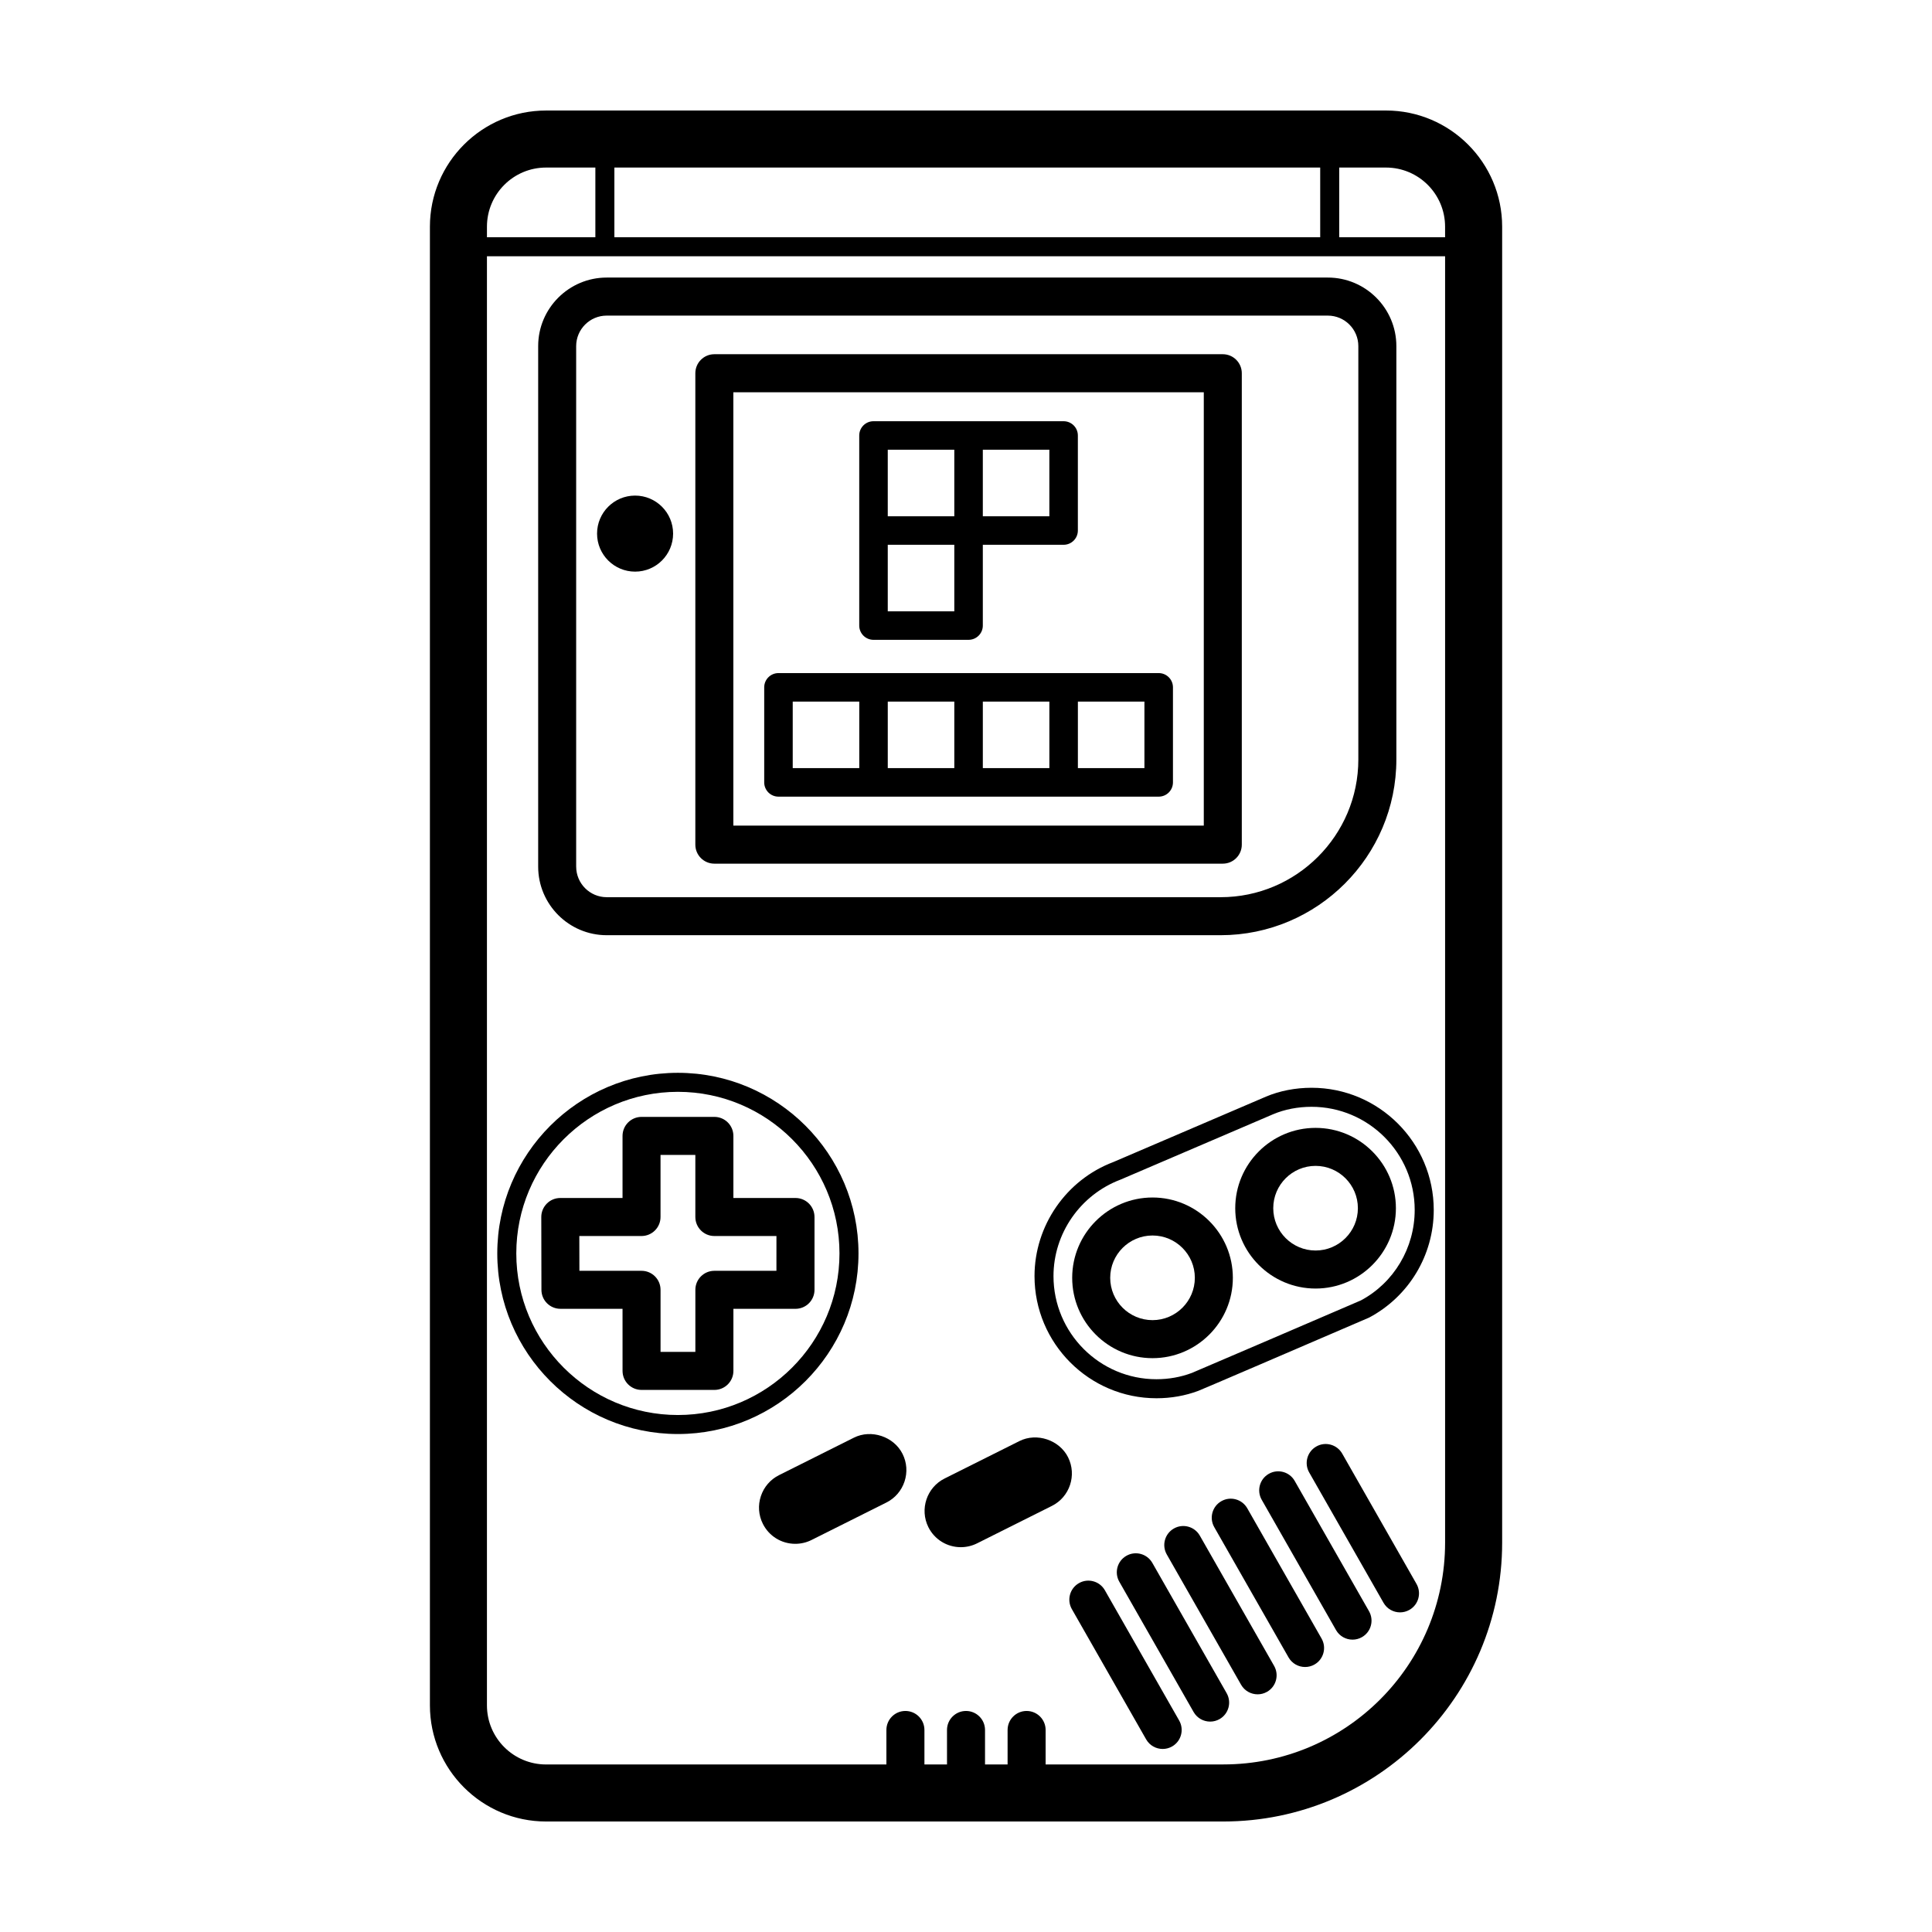 <?xml version="1.0" encoding="UTF-8"?>
<!-- Uploaded to: ICON Repo, www.svgrepo.com, Generator: ICON Repo Mixer Tools -->
<svg fill="#000000" width="800px" height="800px" version="1.1" viewBox="144 144 512 512" xmlns="http://www.w3.org/2000/svg">
 <g>
  <path d="m473.09 367.84v-124.93c0-2.781-2.254-5.039-5.039-5.039h-134.74c-2.785 0-5.039 2.258-5.039 5.039v124.93c0 2.781 2.254 5.039 5.039 5.039h134.74c2.789 0 5.039-2.258 5.039-5.039zm-10.074-5.039h-124.67v-114.85h124.67z"/>
  <path d="m514.05 345.26v-109.54c0-10.016-8.148-18.164-18.164-18.164h-191.1c-10.016 0-18.164 8.148-18.164 18.164v137.95c0 10.016 8.148 18.168 18.164 18.168h162.69c25.676-0.008 46.574-20.902 46.574-46.582zm-217.36 28.406v-137.94c0-4.457 3.629-8.086 8.086-8.086h191.11c4.465 0 8.086 3.629 8.086 8.086v109.54c0 20.129-16.375 36.5-36.5 36.5h-162.69c-4.465-0.008-8.09-3.633-8.09-8.098z"/>
  <path d="m449.43 461.35c-11.738 0-21.289 9.551-21.289 21.289s9.551 21.289 21.289 21.289c11.738 0 21.289-9.551 21.289-21.289s-9.551-21.289-21.289-21.289zm0 32.5c-6.188 0-11.215-5.031-11.215-11.215 0-6.184 5.027-11.215 11.215-11.215s11.215 5.031 11.215 11.215c0 6.184-5.035 11.215-11.215 11.215z"/>
  <path d="m492.64 442.9c-11.738 0-21.289 9.551-21.289 21.289s9.551 21.289 21.289 21.289 21.289-9.551 21.289-21.289-9.551-21.289-21.289-21.289zm0 32.5c-6.188 0-11.215-5.031-11.215-11.215s5.027-11.215 11.215-11.215 11.215 5.031 11.215 11.215-5.035 11.215-11.215 11.215z"/>
  <path d="m491.58 432.27c-4.273 0-8.469 0.82-12.07 2.344-0.457 0.18-31.16 13.348-40.457 17.336-12.496 4.715-20.895 16.863-20.895 30.23 0 17.844 14.5 32.371 32.32 32.371 3.894 0 7.652-0.672 11.082-1.961 0.641-0.215 28.531-12.211 45.289-19.426 10.555-5.629 17.109-16.555 17.109-28.512-0.004-17.859-14.531-32.383-32.379-32.383zm13.082 56.344c-12.062 5.188-43.613 18.758-44.809 19.227-2.941 1.102-6.098 1.668-9.387 1.668-15.043 0-27.281-12.262-27.281-27.332 0-11.281 7.09-21.531 17.738-25.555 0 0 39.488-16.938 40.473-17.34 3.047-1.285 6.57-1.969 10.176-1.969 15.074 0 27.336 12.262 27.336 27.332 0.008 10.09-5.531 19.312-14.246 23.969z"/>
  <path d="m354.81 461.48h-16.453v-16.453c0-2.781-2.254-5.039-5.039-5.039h-19.301c-2.785 0-5.039 2.258-5.039 5.039v16.453h-16.492c-1.34 0-2.625 0.527-3.566 1.477-0.941 0.945-1.477 2.231-1.473 3.566l0.039 19.297c0.004 2.781 2.258 5.027 5.039 5.027h16.453l0.004 16.457c0 2.781 2.254 5.039 5.039 5.039h19.301c2.785 0 5.039-2.258 5.039-5.039v-16.453h16.453c2.785 0 5.039-2.258 5.039-5.039v-19.297c-0.008-2.785-2.258-5.035-5.043-5.035zm-5.039 19.297h-16.453c-2.785 0-5.039 2.258-5.039 5.039v16.453h-9.227v-16.453c0-2.781-2.254-5.039-5.039-5.039h-16.465l-0.02-9.219h16.48c2.785 0 5.039-2.258 5.039-5.039v-16.453h9.227v16.453c0 2.781 2.254 5.039 5.039 5.039h16.453l-0.004 9.219z"/>
  <path d="m427.05 530.19c-2.301-4.59-8.293-6.602-12.891-4.293l-19.84 9.926c-4.727 2.367-6.648 8.152-4.289 12.891 1.637 3.269 4.934 5.305 8.605 5.305 1.48 0 2.961-0.348 4.289-1.012l19.836-9.926c4.731-2.359 6.66-8.145 4.289-12.891z"/>
  <path d="m370.29 525-19.836 9.926c-2.293 1.148-4 3.125-4.812 5.562s-0.629 5.043 0.523 7.34c1.637 3.269 4.934 5.301 8.602 5.301 1.48 0 2.961-0.348 4.289-1.012l19.836-9.926c2.293-1.148 4-3.125 4.812-5.562s0.629-5.043-0.52-7.332c-2.293-4.594-8.277-6.606-12.895-4.297z"/>
  <path d="m511.29 173.29h-222.57c-16.977 0-30.789 13.809-30.789 30.789v391.85c0 16.977 13.809 30.789 30.789 30.789h179.47c40.746-0.004 73.895-33.148 73.895-73.895v-348.75c0-16.977-13.812-30.785-30.789-30.785zm0 15.113c8.656 0 15.672 7.019 15.672 15.672v2.797h-28.059l0.004-18.469zm-17.422 0v18.477h-187.05v-18.477zm-205.15 0h13.059v18.477h-28.73v-2.797c0-8.66 7.016-15.68 15.672-15.68zm179.47 423.2h-47.086v-9.141c0-2.781-2.254-5.039-5.039-5.039-2.785 0-5.039 2.258-5.039 5.039v9.141h-5.981v-9.141c0-2.781-2.254-5.039-5.039-5.039s-5.039 2.258-5.039 5.039l0.004 9.141h-5.984v-9.141c0-2.781-2.254-5.039-5.039-5.039s-5.039 2.258-5.039 5.039v9.141h-90.188c-8.656 0-15.672-7.019-15.672-15.672v-384.02h253.92v340.91c-0.004 32.461-26.316 58.773-58.781 58.773z"/>
  <path d="m436.8 565.43c-1.379-2.418-4.465-3.266-6.871-1.879-2.418 1.375-3.258 4.453-1.883 6.871l19.695 34.531c0.934 1.629 2.629 2.539 4.383 2.539 0.848 0 1.703-0.211 2.488-0.66 2.418-1.375 3.258-4.453 1.883-6.871z"/>
  <path d="m449.38 558.18c-1.379-2.414-4.465-3.258-6.871-1.879-2.418 1.375-3.258 4.453-1.883 6.871l19.695 34.531c0.934 1.629 2.629 2.539 4.383 2.539 0.848 0 1.703-0.211 2.488-0.66 2.418-1.375 3.258-4.453 1.883-6.871z"/>
  <path d="m461.96 550.95c-1.379-2.418-4.465-3.258-6.871-1.879-2.418 1.375-3.258 4.453-1.883 6.871l19.695 34.531c0.934 1.629 2.629 2.539 4.383 2.539 0.848 0 1.703-0.211 2.488-0.66 2.418-1.375 3.258-4.453 1.883-6.871z"/>
  <path d="m474.54 543.71c-1.379-2.418-4.465-3.266-6.871-1.879-2.418 1.375-3.258 4.453-1.883 6.871l19.695 34.531c0.934 1.629 2.629 2.539 4.383 2.539 0.848 0 1.703-0.211 2.488-0.66 2.418-1.375 3.258-4.453 1.883-6.871z"/>
  <path d="m487.11 536.46c-1.371-2.418-4.457-3.266-6.867-1.879-2.418 1.375-3.258 4.453-1.879 6.871l19.695 34.531c0.926 1.629 2.625 2.539 4.379 2.539 0.848 0 1.703-0.211 2.488-0.66 2.418-1.375 3.258-4.453 1.879-6.871z"/>
  <path d="m499.7 529.22c-1.379-2.414-4.465-3.266-6.871-1.879-2.418 1.375-3.258 4.453-1.883 6.871l19.695 34.531c0.926 1.633 2.625 2.551 4.379 2.551 0.848 0 1.703-0.211 2.488-0.66 2.418-1.375 3.258-4.453 1.883-6.871z"/>
  <path d="m350.3 355.12h100.77c2.086 0 3.777-1.691 3.777-3.777v-25.191c0-2.086-1.691-3.777-3.777-3.777h-100.77c-2.086 0-3.777 1.691-3.777 3.777v25.191c0 2.082 1.691 3.777 3.777 3.777zm96.984-7.559h-17.633v-17.633h17.633zm-25.191 0h-17.633v-17.633h17.633zm-25.191 0h-17.633v-17.633h17.633zm-42.82-17.633h17.633v17.633h-17.633z"/>
  <path d="m375.49 313.56h25.191c2.086 0 3.777-1.691 3.777-3.777v-21.41h21.41c2.086 0 3.777-1.691 3.777-3.777v-25.191c0-2.086-1.691-3.777-3.777-3.777h-50.383c-2.086 0-3.777 1.691-3.777 3.777v50.383c0.004 2.082 1.695 3.773 3.781 3.773zm21.41-7.555h-17.633v-17.633h17.633zm25.191-25.191h-17.633v-17.633h17.633zm-42.824-17.633h17.633v17.633h-17.633z"/>
  <path d="m322.38 285.41c0 5.566-4.508 10.078-10.074 10.078-5.566 0-10.078-4.512-10.078-10.078 0-5.562 4.512-10.074 10.078-10.074 5.566 0 10.074 4.512 10.074 10.074"/>
  <path d="m371.51 476.17c0-26.391-21.473-47.863-47.863-47.863s-47.863 21.473-47.863 47.863 21.473 47.863 47.863 47.863 47.863-21.473 47.863-47.863zm-47.863 42.824c-23.613 0-42.824-19.211-42.824-42.824s19.211-42.824 42.824-42.824 42.824 19.211 42.824 42.824-19.215 42.824-42.824 42.824z"/>
 </g>
</svg>